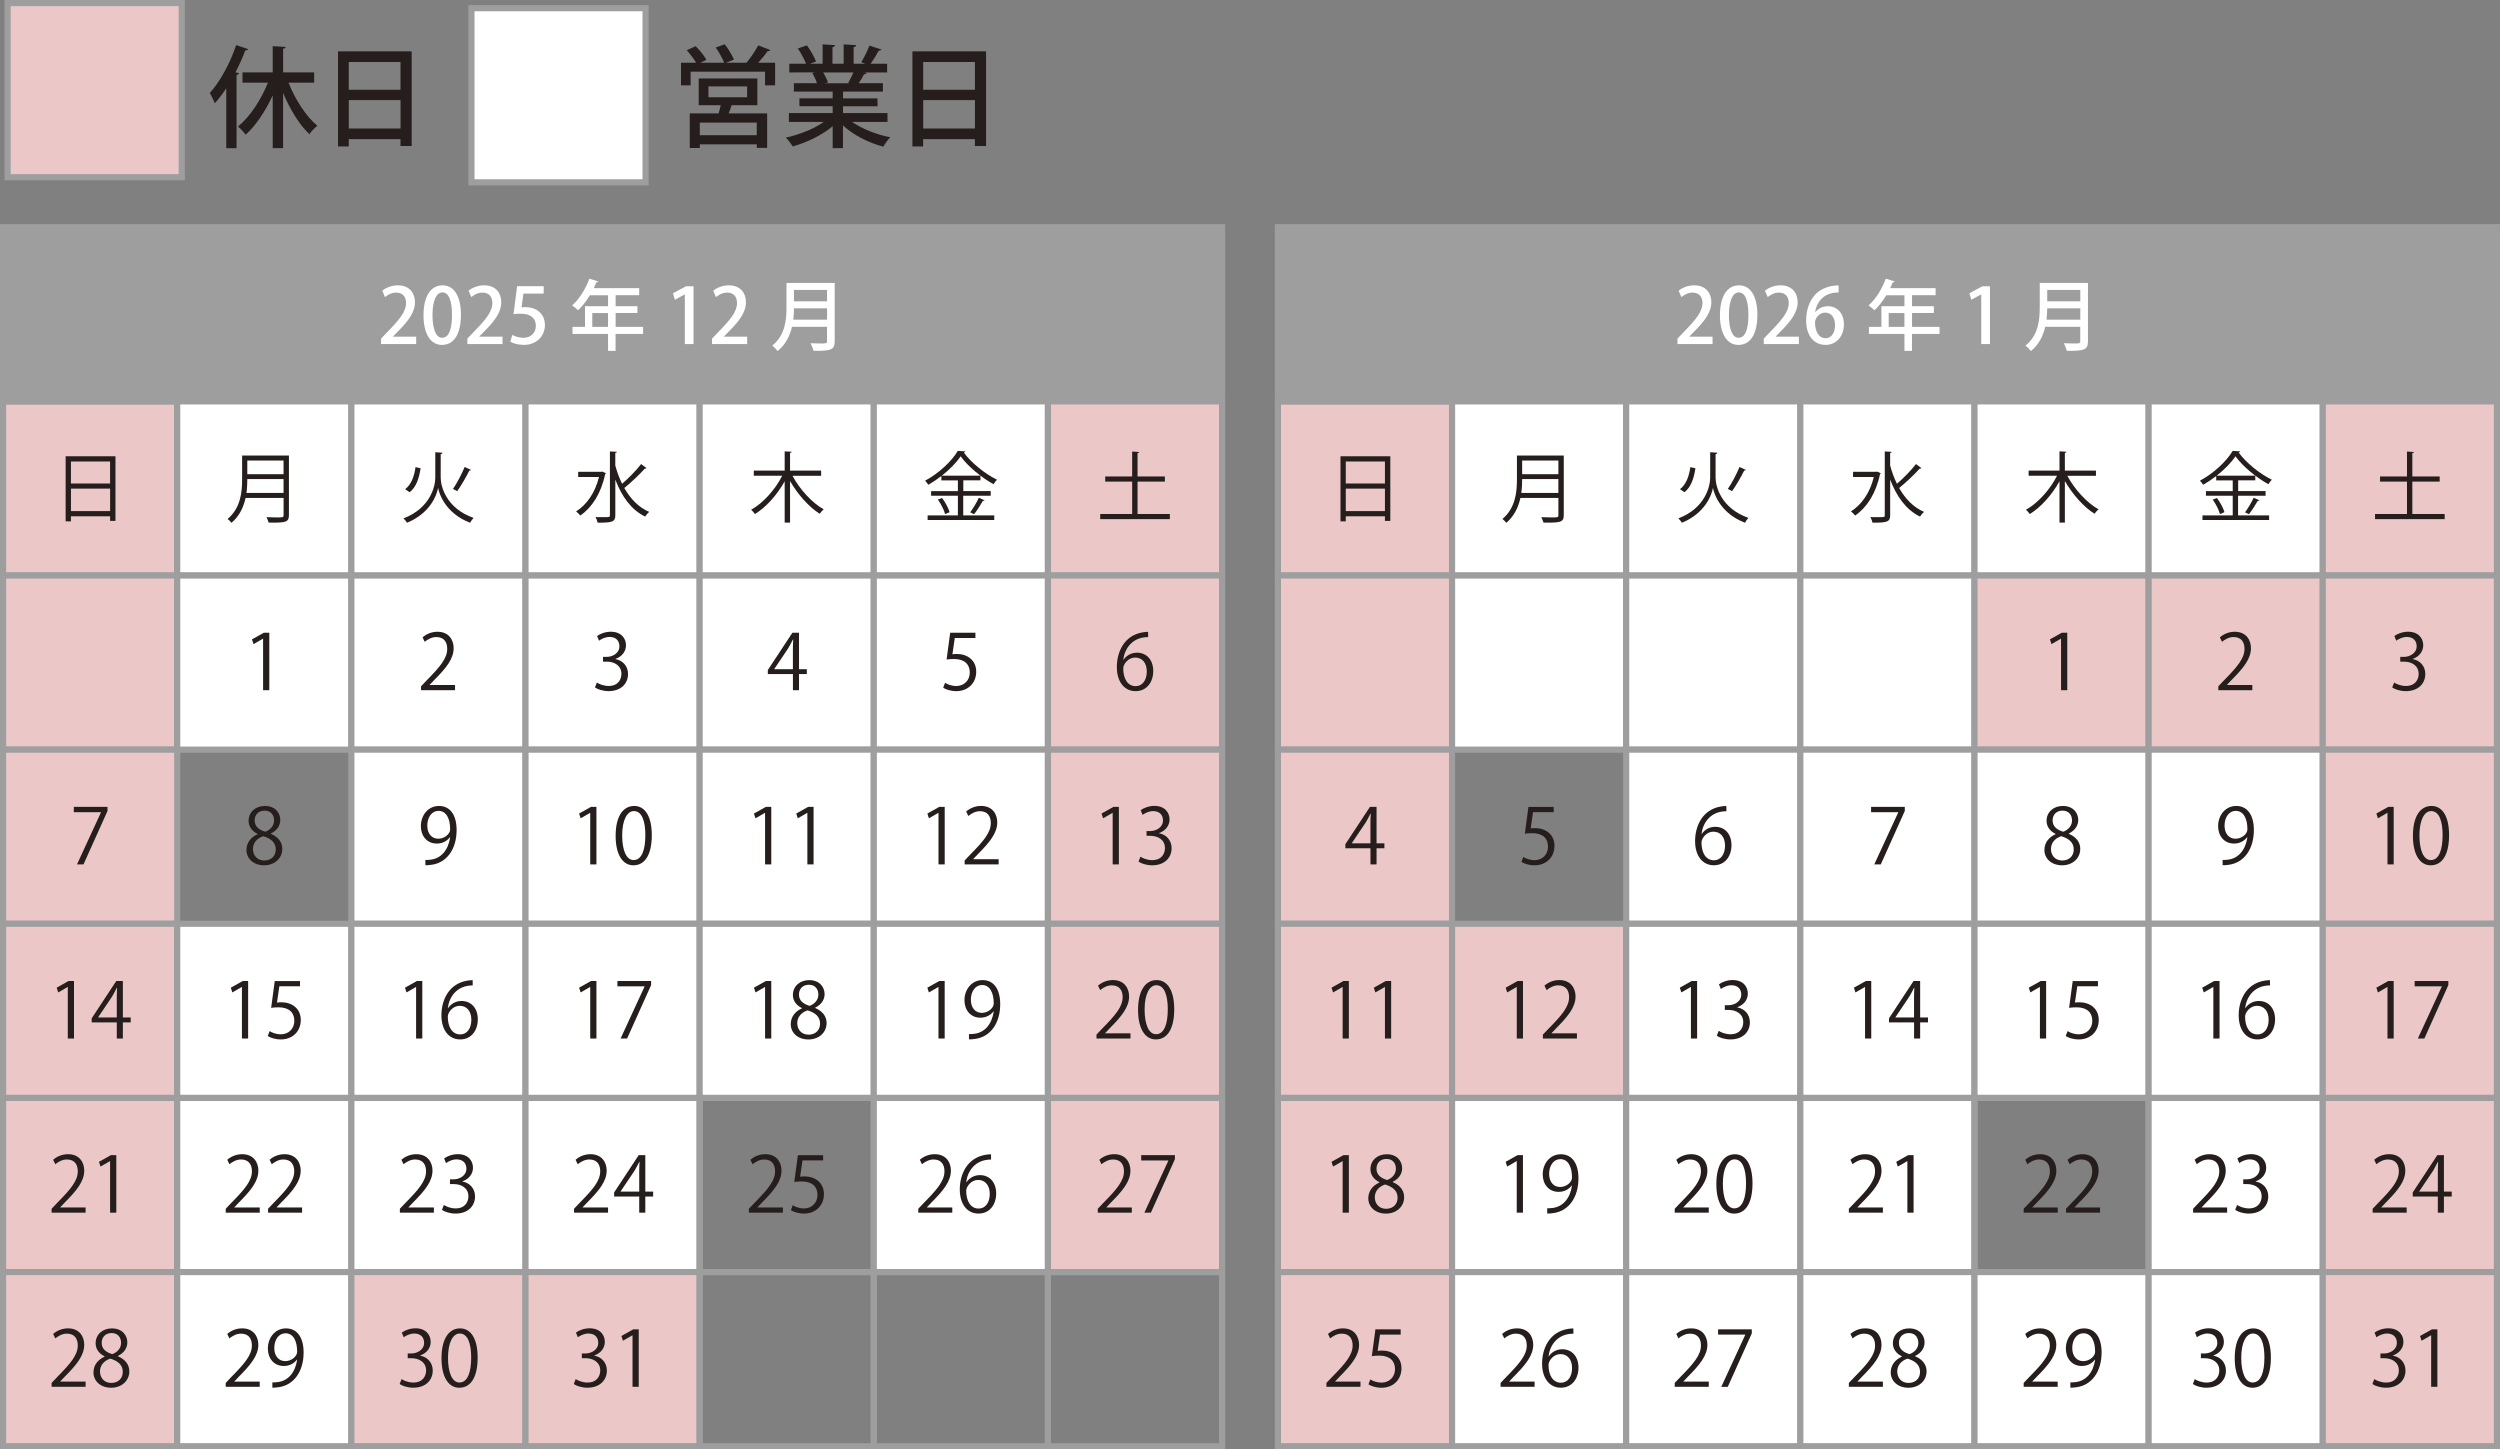 <?xml version="1.0" encoding="UTF-8"?><svg id="_レイヤー_2" xmlns="http://www.w3.org/2000/svg" viewBox="0 0 813.88 471.82"><rect x="0" y="0" width="813.88" height="471.82" fill="#808080" stroke="none"/><defs><style>.cls-1,.cls-2{fill:none;}.cls-3,.cls-4{fill:#fff;}.cls-3,.cls-5,.cls-6,.cls-2{stroke:#9e9e9f;stroke-miterlimit:10;stroke-width:2px;}.cls-7{fill:#251e1c;}.cls-5{fill:#ebc7c7;}.cls-6{fill:#9e9e9f;}</style></defs><g id="_レイヤー_1-2"><rect class="cls-5" x="2.48" y="1" width="56.69" height="56.69"/><path class="cls-7" d="M80.79,16c-.14.29-.43.4-.94.4-.9,2.41-1.98,4.82-3.17,7.13l1.12.32c-.04.29-.29.47-.79.54v23.86h-3.35v-19.51c-1.19,1.8-2.45,3.46-3.71,4.89-.32-.83-1.19-2.56-1.66-3.38,3.28-3.53,6.59-9.58,8.6-15.59l3.89,1.33ZM102.27,26.91h-8.35c2.2,5.51,5.72,11.01,9.4,14.04-.86.65-2.02,1.84-2.59,2.74-3.28-3.06-6.3-8.06-8.57-13.43v17.96h-3.38v-17.17c-2.38,5.15-5.47,9.79-8.78,12.78-.61-.79-1.73-2.02-2.52-2.63,3.78-3.06,7.49-8.64,9.75-14.29h-8.28v-3.35h9.83v-8.53l4.25.25c-.04.29-.29.5-.86.58v7.7h10.11v3.35Z"/><path class="cls-7" d="M110.05,16.72h23.97v30.81h-3.64v-2.23h-16.85v2.38h-3.49v-30.96ZM130.39,20.18h-16.85v9.04h16.85v-9.04ZM113.55,41.84h16.85v-9.25h-16.85v9.25Z"/><rect class="cls-3" x="153.48" y="2.67" width="56.69" height="56.69"/><path class="cls-7" d="M250.79,16.29c-.14.25-.43.36-.9.36-.76,1.12-1.94,2.56-3.06,3.78h5.51v7.34h-3.28v-4.43h-24.23v4.43h-3.13v-7.34h4.93c-.72-1.22-1.94-2.84-3.06-4.07l2.88-1.33c1.33,1.3,2.84,3.13,3.49,4.43l-1.94.97h7.74c-.5-1.37-1.66-3.46-2.74-4.97l2.95-1.04c1.15,1.51,2.45,3.63,2.99,5l-2.66,1.01h6.84l-.07-.04c1.3-1.51,2.88-3.92,3.78-5.62l3.96,1.51ZM246.54,34.25h-8.35c-.25.79-.58,1.76-.97,2.66h12.53v11.23h-3.38v-1.15h-18.54v1.19h-3.28v-11.27h9.4c.25-.83.5-1.8.68-2.66h-7.16v-8.71h19.08v8.71ZM246.36,44.01v-4.1h-18.54v4.1h18.54ZM230.63,28.13v3.53h12.6v-3.53h-12.6Z"/><path class="cls-7" d="M288.91,39.69h-11.52c3.28,2.27,7.96,4.14,12.45,5-.76.72-1.76,2.12-2.27,3.06-4.79-1.26-9.68-3.74-13.14-6.91v7.38h-3.35v-7.13c-3.49,2.92-8.46,5.33-13.03,6.59-.5-.86-1.48-2.16-2.23-2.88,4.39-.94,9.14-2.84,12.38-5.11h-11.37v-2.88h14.25v-2.23h-10.83v-2.56h10.83v-2.2h-12.63v-2.74h7.52c-.32-1.01-.94-2.34-1.55-3.35l.86-.14v-.04l-8.31.04v-2.84h5.44c-.54-1.44-1.66-3.46-2.66-4.97l2.95-1.01c1.15,1.58,2.45,3.82,2.95,5.26l-1.94.72h4.1v-6.3l4.07.25c-.04.32-.32.58-.86.65v5.4h3.64v-6.3l4.1.25c-.04.36-.32.58-.86.65v5.4h3.82l-1.33-.5c.9-1.48,2.05-3.78,2.66-5.4l3.89,1.26c-.11.25-.4.4-.86.36-.65,1.26-1.69,2.95-2.63,4.28h5.36v2.84h-7.34l.68.22c-.11.25-.4.36-.86.36-.43.86-1.08,1.98-1.73,2.92h7.88v2.74h-12.99v2.2h11.23v2.56h-11.23v2.23h14.47v2.88ZM276.14,26.98c.54-.94,1.19-2.23,1.69-3.38h-9.86c.68,1.08,1.33,2.38,1.58,3.28l-1.08.22h7.99l-.32-.11Z"/><path class="cls-7" d="M297.05,16.72h23.97v30.81h-3.64v-2.23h-16.85v2.38h-3.49v-30.96ZM317.39,20.18h-16.85v9.04h16.85v-9.04ZM300.55,41.84h16.85v-9.25h-16.85v9.25Z"/><rect class="cls-5" x="416.03" y="130.67" width="56.69" height="56.69"/><rect class="cls-6" x="416.03" y="73.97" width="396.85" height="56.69"/><rect class="cls-3" x="472.72" y="130.67" width="56.69" height="56.69"/><rect class="cls-3" x="529.41" y="130.67" width="56.69" height="56.69"/><rect class="cls-3" x="586.1" y="130.67" width="56.69" height="56.69"/><rect class="cls-3" x="642.8" y="130.67" width="56.69" height="56.69"/><rect class="cls-3" x="699.49" y="130.67" width="56.69" height="56.69"/><rect class="cls-5" x="756.18" y="130.67" width="56.69" height="56.69"/><path class="cls-7" d="M436.4,148.54h16.22v21.04h-1.75v-1.5h-12.75v1.65h-1.72v-21.2ZM450.87,150.24h-12.75v7.17h12.75v-7.17ZM438.12,166.39h12.75v-7.32h-12.75v7.32Z"/><path class="cls-7" d="M509.09,148.27v19.4c0,1.3-.35,1.87-1.28,2.17s-2.6.33-5.32.3c-.12-.47-.45-1.27-.72-1.77,1.2.05,2.35.08,3.25.08,2.17,0,2.32,0,2.32-.77v-5.57h-12.37c-.65,2.92-1.95,5.87-4.6,8.1-.25-.38-.88-1-1.25-1.25,4.3-3.65,4.72-8.82,4.72-12.97v-7.7h15.25ZM495.54,155.97c0,1.27-.05,2.85-.28,4.5h12.07v-4.5h-11.8ZM507.34,149.92h-11.8v4.45h11.8v-4.45Z"/><path class="cls-7" d="M556.73,147.22l2.38.17c-.03.23-.25.4-.6.47v7.67c0,2.72,1.72,9.92,10.7,13.07-.38.38-.88,1.1-1.12,1.58-7.6-2.88-9.95-8.85-10.42-11.3h-.02c-.45,2.47-2.67,8.25-10.1,11.3-.23-.38-.78-1.05-1.15-1.42,8.72-3.3,10.35-10.45,10.35-13.22v-8.32ZM546.93,159.24c2.07-1.55,2.97-4.35,3.37-7.17l1.65.38c-.45,2.97-1.33,6.07-3.57,7.8l-1.45-1ZM568.38,152.97c-.08.15-.3.22-.55.22-1,2-2.65,4.9-3.95,6.7,0-.03-1.38-.72-1.38-.72,1.28-1.85,2.9-4.92,3.8-7.15l2.07.95Z"/><path class="cls-7" d="M611.1,153.52l1.2.55c-.05.1-.15.22-.27.3-1.3,6.3-4.37,10.95-8.1,13.47-.3-.42-.95-1.08-1.35-1.35,3.37-2.1,6.17-5.97,7.45-11.2h-6.77v-1.7h7.55l.3-.07ZM615.35,151.57c.55,2.08,1.3,4.07,2.2,5.92,2.1-1.77,4.65-4.4,6.2-6.42l1.77,1.33c-.12.15-.35.17-.55.15-1.72,1.9-4.52,4.57-6.7,6.32,2,3.5,4.67,6.32,8.1,7.77-.42.35-1,1.03-1.3,1.53-4.55-2.17-7.67-6.62-9.72-12.05v11.57c0,2.27-1.05,2.47-5.75,2.47-.1-.5-.42-1.35-.7-1.82.95.02,1.83.02,2.52.02,2.1,0,2.17,0,2.17-.67v-20.72l2.25.12c-.02.2-.15.33-.5.35v4.12Z"/><path class="cls-4" d="M557.55,112.01h-11.45v-1.77l1.97-2.07c3.97-4.07,6.17-6.67,6.17-9.5,0-1.82-.88-3.42-3.25-3.42-1.45,0-2.75.77-3.62,1.47l-.88-2.08c1.15-.95,2.97-1.75,5.07-1.75,3.87,0,5.57,2.62,5.57,5.47,0,3.45-2.35,6.32-5.62,9.62l-1.55,1.58v.05h7.57v2.4Z"/><path class="cls-4" d="M559.93,102.64c0-6.15,2.32-9.75,6.22-9.75s5.97,3.85,5.97,9.55c0,6.37-2.3,9.85-6.17,9.85s-6.02-3.88-6.02-9.65ZM569.2,102.54c0-4.47-.95-7.35-3.15-7.35-1.9,0-3.2,2.65-3.2,7.35s1.15,7.42,3.15,7.42c2.45,0,3.2-3.52,3.2-7.42Z"/><path class="cls-4" d="M585.65,112.01h-11.45v-1.77l1.97-2.07c3.97-4.07,6.17-6.67,6.17-9.5,0-1.82-.88-3.42-3.25-3.42-1.45,0-2.75.77-3.62,1.47l-.88-2.08c1.15-.95,2.97-1.75,5.07-1.75,3.87,0,5.57,2.62,5.57,5.47,0,3.45-2.35,6.32-5.62,9.62l-1.55,1.58v.05h7.57v2.4Z"/><path class="cls-4" d="M590.97,101.64c.88-1.1,2.27-1.95,4.1-1.95,3.02,0,5.22,2.27,5.22,5.97,0,3.5-2.22,6.62-5.95,6.62-4,0-6.35-3.27-6.35-7.95,0-3.67,1.22-6.6,3.02-8.5,1.95-2.05,4.9-2.92,7.55-2.92l.02,2.3c-5.35,0-7.27,3.65-7.67,6.42h.05ZM597.4,105.84c0-2.45-1.25-4.07-3.22-4.07-1.67,0-3.3,1.57-3.3,3.27.05,2.95,1.27,5.07,3.47,5.07,1.9,0,3.05-1.8,3.05-4.27Z"/><path class="cls-4" d="M631.42,106.41v2.3h-8.97v5.52h-2.45v-5.52h-11.57v-2.3h4.07v-6.72h7.5v-3.57h-5.92c-1.15,1.9-2.47,3.62-3.85,4.9-.45-.45-1.32-1.2-1.92-1.6,2.27-1.95,4.4-5.32,5.6-8.7l2.9.9c-.07.2-.3.32-.62.27-.25.65-.55,1.3-.85,1.92h14.8v2.3h-7.67v3.57h7.1v2.22h-7.1v4.5h8.97ZM614.87,106.41h5.12v-4.5h-5.12v4.5Z"/><path class="cls-4" d="M645,112.01v-16.17h-.05l-3.17,1.75-.65-2.12,4.25-2.27h2.45v18.82h-2.82Z"/><path class="cls-4" d="M679.74,92.09v18.97c0,2.85-1.22,3.2-6.9,3.15-.15-.67-.6-1.82-1-2.47,1.1.05,2.2.08,3.07.08,2.17,0,2.32,0,2.32-.77v-4.67h-11.4c-.67,2.9-2.05,5.8-4.67,7.9-.35-.47-1.25-1.4-1.77-1.75,4.25-3.4,4.65-8.42,4.65-12.42v-8h15.7ZM666.47,100.37c0,1.15-.08,2.4-.22,3.7h11v-3.7h-10.77ZM677.25,94.39h-10.77v3.7h10.77v-3.7Z"/><path class="cls-7" d="M682.34,154.89h-9.32c2.32,4.37,6.35,8.8,10.15,10.92-.42.35-1,1-1.3,1.45-3.52-2.22-7.15-6.32-9.65-10.65v13.52h-1.75v-13.45c-2.45,4.42-6.05,8.45-9.67,10.67-.3-.43-.85-1.08-1.25-1.4,3.9-2.15,7.85-6.57,10.12-11.07h-9.25v-1.67h10.05v-6.27l2.27.12c-.02.2-.17.33-.52.35v5.8h10.12v1.67Z"/><path class="cls-7" d="M728.61,161.39v6.4h10.1v1.5h-21.69v-1.5h9.85v-6.4h-8.72v-1.5h8.72v-3.5h-5.37v-1.42c-1.35,1.05-2.8,2.02-4.25,2.85-.25-.38-.7-.97-1.05-1.33,4.37-2.32,8.67-6.32,10.65-9.7l2.45.15c-.05.2-.25.33-.5.38,2.42,3.35,6.92,6.97,10.8,8.85-.4.42-.82.97-1.12,1.47-3.9-2.15-8.37-5.8-10.72-9.1-1.33,2.03-3.55,4.3-6.12,6.32h12.57v1.52h-5.57v3.5h8.92v1.5h-8.92ZM722.71,167.36c-.32-1.28-1.32-3.25-2.35-4.72l1.37-.52c1.05,1.4,2.1,3.35,2.45,4.62l-1.47.62ZM735.56,162.86c-.08.15-.28.22-.55.2-.73,1.3-1.92,3.15-2.88,4.35l-1.25-.62c.92-1.25,2.15-3.3,2.8-4.75l1.88.83Z"/><path class="cls-7" d="M785.35,167.34h10.52v1.67h-22.67v-1.67h10.4v-10.55h-8.77v-1.67h8.77v-8.12l2.27.15c-.03.17-.17.3-.53.35v7.62h8.9v1.67h-8.9v10.55Z"/><rect class="cls-5" x="416.03" y="187.36" width="56.69" height="56.69"/><rect class="cls-3" x="472.72" y="187.36" width="56.69" height="56.69"/><rect class="cls-3" x="529.41" y="187.36" width="56.69" height="56.69"/><rect class="cls-3" x="586.1" y="187.36" width="56.69" height="56.69"/><rect class="cls-5" x="642.8" y="187.36" width="56.69" height="56.69"/><rect class="cls-5" x="699.49" y="187.36" width="56.69" height="56.69"/><rect class="cls-5" x="756.18" y="187.36" width="56.69" height="56.69"/><path class="cls-1" d="M437.84,215.41c0-6.55,2.55-9.72,6.05-9.72s5.72,3.35,5.72,9.47c0,6.5-2.27,9.85-6,9.85-3.4,0-5.77-3.35-5.77-9.6ZM447.51,215.26c0-4.67-1.12-7.9-3.75-7.9-2.22,0-3.8,2.97-3.8,7.9s1.38,8.05,3.72,8.05c2.77,0,3.82-3.6,3.82-8.05Z"/><path class="cls-1" d="M495.18,215.41c0-6.55,2.55-9.72,6.05-9.72s5.72,3.35,5.72,9.47c0,6.5-2.27,9.85-6,9.85-3.4,0-5.77-3.35-5.77-9.6ZM504.85,215.26c0-4.67-1.12-7.9-3.75-7.9-2.22,0-3.8,2.97-3.8,7.9s1.38,8.05,3.72,8.05c2.77,0,3.82-3.6,3.82-8.05Z"/><path class="cls-1" d="M551.87,215.41c0-6.55,2.55-9.72,6.05-9.72s5.72,3.35,5.72,9.47c0,6.5-2.27,9.85-6,9.85-3.4,0-5.77-3.35-5.77-9.6ZM561.54,215.26c0-4.67-1.12-7.9-3.75-7.9-2.22,0-3.8,2.97-3.8,7.9s1.38,8.05,3.72,8.05c2.77,0,3.82-3.6,3.82-8.05Z"/><path class="cls-1" d="M608.56,215.41c0-6.55,2.55-9.72,6.05-9.72s5.72,3.35,5.72,9.47c0,6.5-2.27,9.85-6,9.85-3.4,0-5.77-3.35-5.77-9.6ZM618.24,215.26c0-4.67-1.12-7.9-3.75-7.9-2.22,0-3.8,2.97-3.8,7.9s1.38,8.05,3.72,8.05c2.77,0,3.82-3.6,3.82-8.05Z"/><path class="cls-7" d="M670.98,224.7v-16.77h-.05l-3.07,1.77-.5-1.55,3.87-2.17h1.77v18.72h-2.02Z"/><path class="cls-7" d="M733.25,224.7h-11.07v-1.27l1.82-1.92c4.45-4.5,6.7-7.22,6.7-10.27,0-2-.87-3.85-3.57-3.85-1.5,0-2.85.82-3.75,1.55l-.7-1.45c1.15-1.02,2.85-1.82,4.85-1.82,3.77,0,5.27,2.75,5.27,5.32,0,3.52-2.47,6.52-6.35,10.42l-1.47,1.55v.05h8.27v1.7Z"/><path class="cls-7" d="M785.49,214.58c2.2.37,4.07,2.15,4.07,4.85,0,2.97-2.15,5.57-6.35,5.57-1.88,0-3.57-.6-4.42-1.2l.62-1.6c.67.45,2.17,1.12,3.82,1.12,3.15,0,4.17-2.2,4.17-3.92,0-2.75-2.32-4-4.77-4h-1.22v-1.55h1.22c1.8,0,4.12-1.12,4.12-3.47,0-1.62-.97-3.02-3.22-3.02-1.37,0-2.67.67-3.42,1.22l-.62-1.52c.9-.7,2.65-1.4,4.45-1.4,3.42,0,4.95,2.17,4.95,4.42,0,1.92-1.22,3.65-3.4,4.42v.08Z"/><rect class="cls-5" x="416.03" y="244.05" width="56.69" height="56.69"/><rect class="cls-1" x="472.72" y="244.05" width="56.69" height="56.69"/><rect class="cls-3" x="529.41" y="244.05" width="56.69" height="56.69"/><rect class="cls-3" x="586.1" y="244.05" width="56.69" height="56.69"/><rect class="cls-3" x="642.8" y="244.05" width="56.69" height="56.69"/><rect class="cls-3" x="699.49" y="244.05" width="56.69" height="56.69"/><rect class="cls-5" x="756.18" y="244.05" width="56.69" height="56.69"/><path class="cls-7" d="M448.13,281.4h-1.97v-5.25h-8.17v-1.32l8-12.15h2.15v11.87h2.55v1.6h-2.55v5.25ZM440.08,274.55h6.07v-6.65c0-1.02.05-2.02.1-3h-.1c-.57,1.15-1.02,1.95-1.5,2.8l-4.57,6.8v.05Z"/><path class="cls-7" d="M505.8,262.68v1.72h-6.72l-.77,5.3c.4-.05.8-.1,1.45-.1,3.32,0,6.3,1.97,6.3,5.75s-2.75,6.35-6.45,6.35c-1.88,0-3.45-.55-4.3-1.1l.6-1.62c.7.48,2.07,1.05,3.7,1.05,2.35,0,4.37-1.72,4.35-4.42,0-2.57-1.65-4.37-5.15-4.37-1,0-1.78.08-2.4.17l1.17-8.72h8.22Z"/><path class="cls-7" d="M554.02,271.47c.85-1.25,2.37-2.3,4.37-2.3,3.17,0,5.3,2.37,5.3,5.97s-2.1,6.55-5.75,6.55-6.1-3.02-6.1-7.87,2.35-10.27,8.42-11.27c.7-.1,1.32-.17,1.75-.17l.03,1.72c-5.2,0-7.67,3.77-8.1,7.37h.08ZM561.59,275.3c0-2.87-1.55-4.55-3.8-4.55s-3.87,2.15-3.87,3.55c.02,3.42,1.47,5.77,4.07,5.77,2.17,0,3.6-1.95,3.6-4.77Z"/><path class="cls-7" d="M609.14,262.68h10.97v1.33l-7.82,17.4h-2.12l7.82-16.95v-.05h-8.85v-1.72Z"/><path class="cls-7" d="M669.18,271.47c-2.02-.97-2.92-2.62-2.92-4.22,0-2.9,2.27-4.87,5.3-4.87,3.4,0,5.02,2.3,5.02,4.55,0,1.6-.85,3.35-3.07,4.42v.1c2.3.97,3.72,2.65,3.72,4.9,0,3.17-2.6,5.35-5.9,5.35-3.57,0-5.77-2.27-5.77-4.97,0-2.42,1.45-4.17,3.62-5.15v-.1ZM675.11,276.57c0-2.35-1.58-3.55-4.05-4.35-2.2.72-3.37,2.32-3.37,4.17,0,2.12,1.42,3.75,3.67,3.75,2.4,0,3.75-1.62,3.75-3.57ZM668.23,267.05c-.02,2,1.4,3.1,3.47,3.72,1.62-.62,2.85-1.9,2.85-3.67,0-1.57-.88-3.2-3.07-3.2s-3.25,1.53-3.25,3.15Z"/><path class="cls-7" d="M731.58,272.55c-1.03,1.3-2.47,2.07-4.3,2.07-3.2,0-5.17-2.5-5.17-5.67,0-3.42,2.25-6.57,5.92-6.57s5.72,3.05,5.72,7.82c0,6.22-3.15,10.55-7.95,11.3-.88.15-1.67.2-2.22.18v-1.72c.52.05,1.12-.03,1.92-.12,3.15-.45,5.52-3,6.15-7.27h-.07ZM724.21,268.83c0,2.52,1.42,4.22,3.57,4.22,2.03,0,3.87-1.55,3.87-3.05,0-3.6-1.32-6.02-3.8-6.02-2.17,0-3.65,2.05-3.65,4.85Z"/><path class="cls-7" d="M777.25,281.4v-16.77h-.05l-3.07,1.77-.5-1.55,3.87-2.17h1.77v18.72h-2.02Z"/><path class="cls-7" d="M785.53,272.1c0-6.55,2.55-9.72,6.05-9.72s5.72,3.35,5.72,9.47c0,6.5-2.27,9.85-6,9.85-3.4,0-5.77-3.35-5.77-9.6ZM795.2,271.95c0-4.67-1.12-7.9-3.75-7.9-2.22,0-3.8,2.97-3.8,7.9s1.38,8.05,3.72,8.05c2.77,0,3.82-3.6,3.82-8.05Z"/><rect class="cls-5" x="416.03" y="300.74" width="56.69" height="56.69"/><rect class="cls-5" x="472.72" y="300.74" width="56.69" height="56.69"/><rect class="cls-3" x="529.41" y="300.74" width="56.69" height="56.69"/><rect class="cls-3" x="586.1" y="300.74" width="56.69" height="56.69"/><rect class="cls-3" x="642.8" y="300.74" width="56.69" height="56.69"/><rect class="cls-3" x="699.49" y="300.74" width="56.69" height="56.69"/><rect class="cls-5" x="756.18" y="300.74" width="56.69" height="56.69"/><path class="cls-7" d="M437.1,338.09v-16.77h-.05l-3.07,1.77-.5-1.55,3.87-2.17h1.77v18.72h-2.02Z"/><path class="cls-7" d="M450.87,338.09v-16.77h-.05l-3.07,1.77-.5-1.55,3.87-2.17h1.77v18.72h-2.02Z"/><path class="cls-7" d="M493.79,338.09v-16.77h-.05l-3.07,1.77-.5-1.55,3.87-2.17h1.77v18.72h-2.02Z"/><path class="cls-7" d="M513.36,338.09h-11.07v-1.27l1.83-1.92c4.45-4.5,6.7-7.22,6.7-10.27,0-2-.88-3.85-3.57-3.85-1.5,0-2.85.82-3.75,1.55l-.7-1.45c1.15-1.02,2.85-1.82,4.85-1.82,3.77,0,5.27,2.75,5.27,5.32,0,3.52-2.47,6.52-6.35,10.42l-1.47,1.55v.05h8.27v1.7Z"/><path class="cls-7" d="M550.48,338.09v-16.77h-.05l-3.07,1.77-.5-1.55,3.87-2.17h1.77v18.72h-2.02Z"/><path class="cls-7" d="M565.61,327.97c2.2.37,4.07,2.15,4.07,4.85,0,2.97-2.15,5.57-6.35,5.57-1.87,0-3.57-.6-4.42-1.2l.62-1.6c.67.45,2.17,1.12,3.82,1.12,3.15,0,4.17-2.2,4.17-3.92,0-2.75-2.32-4-4.77-4h-1.23v-1.55h1.23c1.8,0,4.12-1.12,4.12-3.47,0-1.62-.97-3.02-3.22-3.02-1.38,0-2.67.67-3.42,1.22l-.62-1.52c.9-.7,2.65-1.4,4.45-1.4,3.42,0,4.95,2.17,4.95,4.42,0,1.92-1.22,3.65-3.4,4.42v.08Z"/><path class="cls-7" d="M607.17,338.09v-16.77h-.05l-3.07,1.77-.5-1.55,3.87-2.17h1.77v18.72h-2.02Z"/><path class="cls-7" d="M625.1,338.09h-1.97v-5.25h-8.17v-1.32l8-12.15h2.15v11.87h2.55v1.6h-2.55v5.25ZM617.05,331.24h6.07v-6.65c0-1.02.05-2.02.1-3h-.1c-.57,1.15-1.02,1.95-1.5,2.8l-4.57,6.8v.05Z"/><path class="cls-7" d="M664.1,338.09v-16.77h-.05l-3.07,1.77-.5-1.55,3.87-2.17h1.77v18.72h-2.02Z"/><path class="cls-7" d="M682.99,319.37v1.72h-6.72l-.77,5.3c.4-.05.8-.1,1.45-.1,3.32,0,6.3,1.97,6.3,5.75s-2.75,6.35-6.45,6.35c-1.88,0-3.45-.55-4.3-1.1l.6-1.62c.7.48,2.07,1.05,3.7,1.05,2.35,0,4.37-1.72,4.35-4.42,0-2.57-1.65-4.37-5.15-4.37-1,0-1.78.08-2.4.17l1.17-8.72h8.22Z"/><path class="cls-7" d="M720.56,338.09v-16.77h-.05l-3.07,1.77-.5-1.55,3.87-2.17h1.77v18.72h-2.02Z"/><path class="cls-7" d="M730.99,328.17c.85-1.25,2.37-2.3,4.37-2.3,3.17,0,5.3,2.37,5.3,5.97s-2.1,6.55-5.75,6.55-6.1-3.02-6.1-7.87,2.35-10.27,8.42-11.27c.7-.1,1.33-.17,1.75-.17l.03,1.72c-5.2,0-7.67,3.77-8.1,7.37h.08ZM738.56,331.99c0-2.87-1.55-4.55-3.8-4.55s-3.87,2.15-3.87,3.55c.02,3.42,1.47,5.77,4.07,5.77,2.17,0,3.6-1.95,3.6-4.77Z"/><path class="cls-7" d="M777.25,338.09v-16.77h-.05l-3.07,1.77-.5-1.55,3.87-2.17h1.77v18.72h-2.02Z"/><path class="cls-7" d="M786.1,319.37h10.97v1.33l-7.82,17.4h-2.12l7.82-16.95v-.05h-8.85v-1.72Z"/><rect class="cls-5" x="416.03" y="357.44" width="56.69" height="56.69"/><rect class="cls-3" x="472.72" y="357.44" width="56.69" height="56.69"/><rect class="cls-3" x="529.41" y="357.44" width="56.69" height="56.69"/><rect class="cls-3" x="586.1" y="357.44" width="56.69" height="56.69"/><rect class="cls-2" x="642.8" y="357.44" width="56.69" height="56.69"/><rect class="cls-3" x="699.49" y="357.44" width="56.69" height="56.69"/><rect class="cls-5" x="756.18" y="357.44" width="56.69" height="56.69"/><path class="cls-7" d="M437.1,394.78v-16.77h-.05l-3.07,1.77-.5-1.55,3.87-2.17h1.77v18.72h-2.02Z"/><path class="cls-7" d="M449.07,384.86c-2.02-.97-2.92-2.62-2.92-4.22,0-2.9,2.27-4.87,5.3-4.87,3.4,0,5.02,2.3,5.02,4.55,0,1.6-.85,3.35-3.07,4.42v.1c2.3.97,3.72,2.65,3.72,4.9,0,3.17-2.6,5.35-5.9,5.35-3.57,0-5.77-2.27-5.77-4.97,0-2.42,1.45-4.17,3.62-5.15v-.1ZM454.99,389.96c0-2.35-1.57-3.55-4.05-4.35-2.2.72-3.37,2.32-3.37,4.17,0,2.12,1.42,3.75,3.67,3.75,2.4,0,3.75-1.62,3.75-3.57ZM448.12,380.44c-.03,2,1.4,3.1,3.47,3.72,1.62-.62,2.85-1.9,2.85-3.67,0-1.57-.88-3.2-3.07-3.2s-3.25,1.53-3.25,3.15Z"/><path class="cls-7" d="M493.78,394.78v-16.77h-.05l-3.07,1.77-.5-1.55,3.87-2.17h1.77v18.72h-2.02Z"/><path class="cls-7" d="M511.7,385.94c-1.03,1.3-2.47,2.07-4.3,2.07-3.2,0-5.17-2.5-5.17-5.67,0-3.42,2.25-6.57,5.92-6.57s5.72,3.05,5.72,7.82c0,6.22-3.15,10.55-7.95,11.3-.88.15-1.67.2-2.22.18v-1.72c.52.05,1.12-.03,1.92-.12,3.15-.45,5.52-3,6.15-7.27h-.07ZM504.33,382.21c0,2.52,1.42,4.22,3.57,4.22,2.03,0,3.87-1.55,3.87-3.05,0-3.6-1.32-6.02-3.8-6.02-2.17,0-3.65,2.05-3.65,4.85Z"/><path class="cls-7" d="M556.28,394.78h-11.07v-1.27l1.83-1.92c4.45-4.5,6.7-7.22,6.7-10.27,0-2-.88-3.85-3.57-3.85-1.5,0-2.85.82-3.75,1.55l-.7-1.45c1.15-1.02,2.85-1.82,4.85-1.82,3.77,0,5.27,2.75,5.27,5.32,0,3.52-2.47,6.52-6.35,10.42l-1.47,1.55v.05h8.27v1.7Z"/><path class="cls-7" d="M558.76,385.49c0-6.55,2.55-9.72,6.05-9.72s5.72,3.35,5.72,9.47c0,6.5-2.27,9.85-6,9.85-3.4,0-5.77-3.35-5.77-9.6ZM568.43,385.34c0-4.67-1.12-7.9-3.75-7.9-2.22,0-3.8,2.97-3.8,7.9s1.38,8.05,3.72,8.05c2.77,0,3.82-3.6,3.82-8.05Z"/><path class="cls-7" d="M669.89,394.78h-11.07v-1.27l1.83-1.92c4.45-4.5,6.7-7.22,6.7-10.27,0-2-.88-3.85-3.57-3.85-1.5,0-2.85.82-3.75,1.55l-.7-1.45c1.15-1.02,2.85-1.82,4.85-1.82,3.77,0,5.27,2.75,5.27,5.32,0,3.52-2.47,6.52-6.35,10.42l-1.47,1.55v.05h8.27v1.7Z"/><path class="cls-7" d="M683.67,394.78h-11.07v-1.27l1.82-1.92c4.45-4.5,6.7-7.22,6.7-10.27,0-2-.87-3.85-3.57-3.85-1.5,0-2.85.82-3.75,1.55l-.7-1.45c1.15-1.02,2.85-1.82,4.85-1.82,3.77,0,5.27,2.75,5.27,5.32,0,3.52-2.47,6.52-6.35,10.42l-1.47,1.55v.05h8.27v1.7Z"/><path class="cls-7" d="M725.04,394.78h-11.07v-1.27l1.82-1.92c4.45-4.5,6.7-7.22,6.7-10.27,0-2-.87-3.85-3.57-3.85-1.5,0-2.85.82-3.75,1.55l-.7-1.45c1.15-1.02,2.85-1.82,4.85-1.82,3.77,0,5.27,2.75,5.27,5.32,0,3.52-2.47,6.52-6.35,10.42l-1.47,1.55v.05h8.27v1.7Z"/><path class="cls-7" d="M734.37,384.66c2.2.37,4.07,2.15,4.07,4.85,0,2.97-2.15,5.57-6.35,5.57-1.88,0-3.57-.6-4.42-1.2l.62-1.6c.67.45,2.17,1.12,3.82,1.12,3.15,0,4.17-2.2,4.17-3.92,0-2.75-2.32-4-4.77-4h-1.22v-1.55h1.22c1.8,0,4.12-1.12,4.12-3.47,0-1.62-.97-3.02-3.22-3.02-1.37,0-2.67.67-3.42,1.22l-.62-1.52c.9-.7,2.65-1.4,4.45-1.4,3.42,0,4.95,2.17,4.95,4.42,0,1.92-1.22,3.65-3.4,4.42v.08Z"/><path class="cls-7" d="M783.49,394.78h-11.07v-1.27l1.83-1.92c4.45-4.5,6.7-7.22,6.7-10.27,0-2-.88-3.85-3.57-3.85-1.5,0-2.85.82-3.75,1.55l-.7-1.45c1.15-1.02,2.85-1.82,4.85-1.82,3.77,0,5.27,2.75,5.27,5.32,0,3.52-2.47,6.52-6.35,10.42l-1.47,1.55v.05h8.27v1.7Z"/><path class="cls-7" d="M795.61,394.78h-1.97v-5.25h-8.17v-1.32l8-12.15h2.15v11.87h2.55v1.6h-2.55v5.25ZM787.57,387.93h6.07v-6.65c0-1.02.05-2.02.1-3h-.1c-.58,1.15-1.03,1.95-1.5,2.8l-4.57,6.8v.05Z"/><path class="cls-7" d="M612.97,394.78h-11.07v-1.27l1.83-1.92c4.45-4.5,6.7-7.22,6.7-10.27,0-2-.88-3.85-3.57-3.85-1.5,0-2.85.82-3.75,1.55l-.7-1.45c1.15-1.02,2.85-1.82,4.85-1.82,3.77,0,5.27,2.75,5.27,5.32,0,3.52-2.47,6.52-6.35,10.42l-1.47,1.55v.05h8.27v1.7Z"/><path class="cls-7" d="M620.95,394.78v-16.77h-.05l-3.07,1.77-.5-1.55,3.87-2.17h1.77v18.72h-2.02Z"/><rect class="cls-5" x="416.03" y="414.13" width="56.69" height="56.69"/><rect class="cls-3" x="472.72" y="414.13" width="56.69" height="56.69"/><rect class="cls-3" x="529.41" y="414.13" width="56.69" height="56.69"/><rect class="cls-3" x="586.1" y="414.13" width="56.69" height="56.69"/><rect class="cls-3" x="642.8" y="414.13" width="56.69" height="56.69"/><rect class="cls-3" x="699.49" y="414.13" width="56.69" height="56.69"/><rect class="cls-5" x="756.18" y="414.13" width="56.69" height="56.69"/><path class="cls-7" d="M442.89,451.48h-11.07v-1.27l1.83-1.92c4.45-4.5,6.7-7.22,6.7-10.27,0-2-.88-3.85-3.57-3.85-1.5,0-2.85.82-3.75,1.55l-.7-1.45c1.15-1.02,2.85-1.82,4.85-1.82,3.77,0,5.27,2.75,5.27,5.32,0,3.52-2.47,6.52-6.35,10.42l-1.47,1.55v.05h8.27v1.7Z"/><path class="cls-7" d="M455.99,432.76v1.72h-6.72l-.77,5.3c.4-.05.8-.1,1.45-.1,3.32,0,6.3,1.97,6.3,5.75s-2.75,6.35-6.45,6.35c-1.88,0-3.45-.55-4.3-1.1l.6-1.62c.7.48,2.07,1.05,3.7,1.05,2.35,0,4.37-1.72,4.35-4.42,0-2.57-1.65-4.37-5.15-4.37-1,0-1.78.08-2.4.17l1.17-8.72h8.22Z"/><path class="cls-7" d="M499.59,451.48h-11.07v-1.27l1.82-1.92c4.45-4.5,6.7-7.22,6.7-10.27,0-2-.87-3.85-3.57-3.85-1.5,0-2.85.82-3.75,1.55l-.7-1.45c1.15-1.02,2.85-1.82,4.85-1.82,3.77,0,5.27,2.75,5.27,5.32,0,3.52-2.47,6.52-6.35,10.42l-1.47,1.55v.05h8.27v1.7Z"/><path class="cls-7" d="M504.21,441.55c.85-1.25,2.37-2.3,4.37-2.3,3.17,0,5.3,2.37,5.3,5.97s-2.1,6.55-5.75,6.55-6.1-3.02-6.1-7.87,2.35-10.27,8.42-11.27c.7-.1,1.33-.17,1.75-.17l.03,1.72c-5.2,0-7.67,3.77-8.1,7.37h.08ZM511.79,445.38c0-2.87-1.55-4.55-3.8-4.55s-3.87,2.15-3.87,3.55c.02,3.42,1.47,5.77,4.07,5.77,2.17,0,3.6-1.95,3.6-4.77Z"/><path class="cls-7" d="M556.28,451.48h-11.07v-1.27l1.83-1.92c4.45-4.5,6.7-7.22,6.7-10.27,0-2-.88-3.85-3.57-3.85-1.5,0-2.85.82-3.75,1.55l-.7-1.45c1.15-1.02,2.85-1.82,4.85-1.82,3.77,0,5.27,2.75,5.27,5.32,0,3.52-2.47,6.52-6.35,10.42l-1.47,1.55v.05h8.27v1.7Z"/><path class="cls-7" d="M559.33,432.76h10.97v1.33l-7.82,17.4h-2.12l7.82-16.95v-.05h-8.85v-1.72Z"/><path class="cls-7" d="M669.88,451.48h-11.07v-1.27l1.82-1.92c4.45-4.5,6.7-7.22,6.7-10.27,0-2-.87-3.85-3.57-3.85-1.5,0-2.85.82-3.75,1.55l-.7-1.45c1.15-1.02,2.85-1.82,4.85-1.82,3.77,0,5.27,2.75,5.27,5.32,0,3.52-2.47,6.52-6.35,10.42l-1.47,1.55v.05h8.27v1.7Z"/><path class="cls-7" d="M682.01,442.63c-1.02,1.3-2.47,2.07-4.3,2.07-3.2,0-5.17-2.5-5.17-5.67,0-3.42,2.25-6.57,5.92-6.57s5.72,3.05,5.72,7.82c0,6.22-3.15,10.55-7.95,11.3-.88.15-1.67.2-2.22.18v-1.72c.53.05,1.12-.03,1.92-.12,3.15-.45,5.52-3,6.15-7.27h-.08ZM674.63,438.9c0,2.52,1.42,4.22,3.57,4.22,2.02,0,3.87-1.55,3.87-3.05,0-3.6-1.32-6.02-3.8-6.02-2.17,0-3.65,2.05-3.65,4.85Z"/><path class="cls-7" d="M720.59,441.35c2.2.37,4.07,2.15,4.07,4.85,0,2.97-2.15,5.57-6.35,5.57-1.87,0-3.57-.6-4.42-1.2l.62-1.6c.67.45,2.17,1.12,3.82,1.12,3.15,0,4.17-2.2,4.17-3.92,0-2.75-2.32-4-4.77-4h-1.22v-1.55h1.22c1.8,0,4.12-1.12,4.12-3.47,0-1.62-.97-3.02-3.22-3.02-1.38,0-2.67.67-3.42,1.22l-.62-1.52c.9-.7,2.65-1.4,4.45-1.4,3.42,0,4.95,2.17,4.95,4.42,0,1.92-1.22,3.65-3.4,4.42v.08Z"/><path class="cls-7" d="M727.52,442.18c0-6.55,2.55-9.72,6.05-9.72s5.72,3.35,5.72,9.47c0,6.5-2.27,9.85-6,9.85-3.4,0-5.77-3.35-5.77-9.6ZM737.19,442.03c0-4.67-1.12-7.9-3.75-7.9-2.22,0-3.8,2.97-3.8,7.9s1.38,8.05,3.72,8.05c2.77,0,3.82-3.6,3.82-8.05Z"/><path class="cls-7" d="M779.04,441.35c2.2.37,4.07,2.15,4.07,4.85,0,2.97-2.15,5.57-6.35,5.57-1.88,0-3.57-.6-4.42-1.2l.62-1.6c.67.45,2.17,1.12,3.82,1.12,3.15,0,4.17-2.2,4.17-3.92,0-2.75-2.32-4-4.77-4h-1.22v-1.55h1.22c1.8,0,4.12-1.12,4.12-3.47,0-1.62-.97-3.02-3.22-3.02-1.37,0-2.67.67-3.42,1.22l-.62-1.52c.9-.7,2.65-1.4,4.45-1.4,3.42,0,4.95,2.17,4.95,4.42,0,1.92-1.22,3.65-3.4,4.42v.08Z"/><path class="cls-7" d="M791.47,451.48v-16.77h-.05l-3.07,1.77-.5-1.55,3.87-2.17h1.77v18.72h-2.02Z"/><path class="cls-7" d="M612.97,451.48h-11.07v-1.27l1.83-1.92c4.45-4.5,6.7-7.22,6.7-10.27,0-2-.88-3.85-3.57-3.85-1.5,0-2.85.82-3.75,1.55l-.7-1.45c1.15-1.02,2.85-1.82,4.85-1.82,3.77,0,5.27,2.75,5.27,5.32,0,3.52-2.47,6.52-6.35,10.42l-1.47,1.55v.05h8.27v1.7Z"/><path class="cls-7" d="M619.15,441.55c-2.02-.97-2.92-2.62-2.92-4.22,0-2.9,2.27-4.87,5.3-4.87,3.4,0,5.02,2.3,5.02,4.55,0,1.6-.85,3.35-3.07,4.42v.1c2.3.97,3.72,2.65,3.72,4.9,0,3.17-2.6,5.35-5.9,5.35-3.57,0-5.77-2.27-5.77-4.97,0-2.42,1.45-4.17,3.62-5.15v-.1ZM625.07,446.65c0-2.35-1.57-3.55-4.05-4.35-2.2.72-3.37,2.32-3.37,4.17,0,2.12,1.42,3.75,3.67,3.75,2.4,0,3.75-1.62,3.75-3.57ZM618.2,437.13c-.03,2,1.4,3.1,3.47,3.72,1.62-.62,2.85-1.9,2.85-3.67,0-1.57-.88-3.2-3.07-3.2s-3.25,1.53-3.25,3.15Z"/><rect class="cls-5" x="1" y="130.67" width="56.69" height="56.69"/><rect class="cls-6" x="1" y="73.97" width="396.85" height="56.69"/><rect class="cls-3" x="57.69" y="130.67" width="56.69" height="56.69"/><rect class="cls-3" x="114.39" y="130.67" width="56.69" height="56.69"/><rect class="cls-3" x="171.08" y="130.67" width="56.69" height="56.69"/><rect class="cls-3" x="227.77" y="130.67" width="56.69" height="56.69"/><rect class="cls-3" x="284.46" y="130.67" width="56.69" height="56.69"/><rect class="cls-5" x="341.16" y="130.67" width="56.69" height="56.69"/><path class="cls-7" d="M21.37,148.54h16.22v21.04h-1.75v-1.5h-12.75v1.65h-1.72v-21.2ZM35.84,150.24h-12.75v7.17h12.75v-7.17ZM23.1,166.39h12.75v-7.32h-12.75v7.32Z"/><path class="cls-7" d="M94.06,148.27v19.4c0,1.3-.35,1.87-1.27,2.17s-2.6.33-5.32.3c-.12-.47-.45-1.27-.72-1.77,1.2.05,2.35.08,3.25.08,2.17,0,2.32,0,2.32-.77v-5.57h-12.37c-.65,2.92-1.95,5.87-4.6,8.1-.25-.38-.88-1-1.25-1.25,4.3-3.65,4.72-8.82,4.72-12.97v-7.7h15.25ZM80.51,155.97c0,1.27-.05,2.85-.27,4.5h12.07v-4.5h-11.8ZM92.31,149.92h-11.8v4.45h11.8v-4.45Z"/><path class="cls-7" d="M141.7,147.22l2.37.17c-.02.23-.25.4-.6.47v7.67c0,2.72,1.72,9.92,10.7,13.07-.38.38-.88,1.1-1.12,1.58-7.6-2.88-9.95-8.85-10.42-11.3h-.02c-.45,2.47-2.67,8.25-10.1,11.3-.23-.38-.77-1.05-1.15-1.42,8.72-3.3,10.35-10.45,10.35-13.22v-8.32ZM131.91,159.24c2.07-1.55,2.97-4.35,3.37-7.17l1.65.38c-.45,2.97-1.32,6.07-3.57,7.8l-1.45-1ZM153.35,152.97c-.07.15-.3.22-.55.22-1,2-2.65,4.9-3.95,6.7,0-.03-1.38-.72-1.38-.72,1.27-1.85,2.9-4.92,3.8-7.15l2.07.95Z"/><path class="cls-7" d="M196.07,153.52l1.2.55c-.05.1-.15.22-.27.3-1.3,6.3-4.37,10.95-8.1,13.47-.3-.42-.95-1.08-1.35-1.35,3.37-2.1,6.17-5.97,7.45-11.2h-6.77v-1.7h7.55l.3-.07ZM200.32,151.57c.55,2.08,1.3,4.07,2.2,5.92,2.1-1.77,4.65-4.4,6.2-6.42l1.77,1.33c-.12.15-.35.17-.55.15-1.72,1.9-4.52,4.57-6.7,6.32,2,3.5,4.67,6.32,8.1,7.77-.42.35-1,1.03-1.3,1.53-4.55-2.17-7.67-6.62-9.72-12.05v11.57c0,2.27-1.05,2.47-5.75,2.47-.1-.5-.42-1.35-.7-1.82.95.02,1.82.02,2.52.02,2.1,0,2.17,0,2.17-.67v-20.72l2.25.12c-.02.2-.15.33-.5.35v4.12Z"/><path class="cls-4" d="M135.5,112.01h-11.45v-1.77l1.97-2.07c3.97-4.07,6.17-6.67,6.17-9.5,0-1.82-.88-3.42-3.25-3.42-1.45,0-2.75.77-3.62,1.47l-.87-2.08c1.15-.95,2.97-1.75,5.07-1.75,3.87,0,5.57,2.62,5.57,5.47,0,3.45-2.35,6.32-5.62,9.62l-1.55,1.58v.05h7.57v2.4Z"/><path class="cls-4" d="M137.87,102.64c0-6.15,2.32-9.75,6.22-9.75s5.97,3.85,5.97,9.55c0,6.37-2.3,9.85-6.17,9.85s-6.02-3.88-6.02-9.65ZM147.15,102.54c0-4.47-.95-7.35-3.15-7.35-1.9,0-3.2,2.65-3.2,7.35s1.15,7.42,3.15,7.42c2.45,0,3.2-3.52,3.2-7.42Z"/><path class="cls-4" d="M163.6,112.01h-11.45v-1.77l1.97-2.07c3.97-4.07,6.17-6.67,6.17-9.5,0-1.82-.88-3.42-3.25-3.42-1.45,0-2.75.77-3.62,1.47l-.87-2.08c1.15-.95,2.97-1.75,5.07-1.75,3.87,0,5.57,2.62,5.57,5.47,0,3.45-2.35,6.32-5.62,9.62l-1.55,1.58v.05h7.57v2.4Z"/><path class="cls-4" d="M177,93.19v2.4h-6.6l-.62,4.47c.38-.02.73-.08,1.25-.08,3.42,0,6.37,2,6.37,5.85,0,3.62-2.77,6.45-6.87,6.45-1.85,0-3.52-.5-4.4-1.05l.65-2.2c.75.42,2.12.95,3.65.95,2.12,0,4.02-1.45,4.02-3.9s-1.65-3.95-5-3.95c-.95,0-1.65.05-2.27.15l1.17-9.1h8.65Z"/><path class="cls-4" d="M209.37,106.41v2.3h-8.97v5.52h-2.45v-5.52h-11.57v-2.3h4.07v-6.72h7.5v-3.57h-5.92c-1.15,1.9-2.47,3.62-3.85,4.9-.45-.45-1.32-1.2-1.92-1.6,2.27-1.95,4.4-5.32,5.6-8.7l2.9.9c-.08.2-.3.32-.62.27-.25.65-.55,1.3-.85,1.92h14.8v2.3h-7.67v3.57h7.1v2.22h-7.1v4.5h8.97ZM192.82,106.41h5.12v-4.5h-5.12v4.5Z"/><path class="cls-4" d="M222.95,112.01v-16.17h-.05l-3.17,1.75-.65-2.12,4.25-2.27h2.45v18.82h-2.82Z"/><path class="cls-4" d="M243.25,112.01h-11.45v-1.77l1.97-2.07c3.97-4.07,6.17-6.67,6.17-9.5,0-1.82-.88-3.42-3.25-3.42-1.45,0-2.75.77-3.62,1.47l-.87-2.08c1.15-.95,2.97-1.75,5.07-1.75,3.87,0,5.57,2.62,5.57,5.47,0,3.45-2.35,6.32-5.62,9.62l-1.55,1.58v.05h7.57v2.4Z"/><path class="cls-4" d="M271.74,92.09v18.97c0,2.85-1.22,3.2-6.9,3.15-.15-.67-.6-1.82-1-2.47,1.1.05,2.2.08,3.07.08,2.17,0,2.32,0,2.32-.77v-4.67h-11.4c-.67,2.9-2.05,5.8-4.67,7.9-.35-.47-1.25-1.4-1.77-1.75,4.25-3.4,4.65-8.42,4.65-12.42v-8h15.7ZM258.47,100.37c0,1.15-.07,2.4-.22,3.7h11v-3.7h-10.77ZM269.24,94.39h-10.77v3.7h10.77v-3.7Z"/><path class="cls-7" d="M267.32,154.89h-9.32c2.32,4.37,6.35,8.8,10.15,10.92-.42.35-1,1-1.3,1.45-3.52-2.22-7.15-6.32-9.65-10.65v13.52h-1.75v-13.45c-2.45,4.42-6.05,8.45-9.67,10.67-.3-.43-.85-1.08-1.25-1.4,3.9-2.15,7.85-6.57,10.12-11.07h-9.25v-1.67h10.05v-6.27l2.27.12c-.02.2-.17.33-.52.35v5.8h10.12v1.67Z"/><path class="cls-7" d="M313.58,161.39v6.4h10.1v1.5h-21.69v-1.5h9.85v-6.4h-8.72v-1.5h8.72v-3.5h-5.37v-1.42c-1.35,1.05-2.8,2.02-4.25,2.85-.25-.38-.7-.97-1.05-1.33,4.37-2.32,8.67-6.32,10.65-9.7l2.45.15c-.05.2-.25.33-.5.38,2.42,3.35,6.92,6.97,10.8,8.85-.4.42-.82.97-1.12,1.47-3.9-2.15-8.37-5.8-10.72-9.1-1.32,2.03-3.55,4.3-6.12,6.32h12.57v1.52h-5.57v3.5h8.92v1.5h-8.92ZM307.68,167.36c-.32-1.28-1.32-3.25-2.35-4.72l1.37-.52c1.05,1.4,2.1,3.35,2.45,4.62l-1.47.62ZM320.53,162.86c-.08.15-.27.22-.55.2-.73,1.3-1.92,3.15-2.87,4.35l-1.25-.62c.92-1.25,2.15-3.3,2.8-4.75l1.87.83Z"/><path class="cls-7" d="M370.33,167.34h10.52v1.67h-22.67v-1.67h10.4v-10.55h-8.77v-1.67h8.77v-8.12l2.27.15c-.02.17-.17.3-.52.35v7.62h8.9v1.67h-8.9v10.55Z"/><rect class="cls-5" x="1" y="187.36" width="56.69" height="56.69"/><rect class="cls-3" x="57.69" y="187.36" width="56.69" height="56.69"/><rect class="cls-3" x="114.39" y="187.36" width="56.69" height="56.69"/><rect class="cls-3" x="171.08" y="187.36" width="56.69" height="56.69"/><rect class="cls-3" x="227.77" y="187.36" width="56.69" height="56.69"/><rect class="cls-3" x="284.46" y="187.36" width="56.69" height="56.69"/><rect class="cls-5" x="341.16" y="187.36" width="56.69" height="56.69"/><path class="cls-1" d="M22.81,215.41c0-6.55,2.55-9.72,6.05-9.72s5.72,3.35,5.72,9.47c0,6.5-2.27,9.85-6,9.85-3.4,0-5.77-3.35-5.77-9.6ZM32.48,215.26c0-4.67-1.12-7.9-3.75-7.9-2.22,0-3.8,2.97-3.8,7.9s1.38,8.05,3.72,8.05c2.77,0,3.82-3.6,3.82-8.05Z"/><path class="cls-7" d="M85.65,224.7v-16.77h-.05l-3.07,1.77-.5-1.55,3.87-2.17h1.77v18.72h-2.02Z"/><path class="cls-7" d="M148.14,224.7h-11.07v-1.27l1.82-1.92c4.45-4.5,6.7-7.22,6.7-10.27,0-2-.87-3.85-3.57-3.85-1.5,0-2.85.82-3.75,1.55l-.7-1.45c1.15-1.02,2.85-1.82,4.85-1.82,3.77,0,5.27,2.75,5.27,5.32,0,3.52-2.47,6.52-6.35,10.42l-1.47,1.55v.05h8.27v1.7Z"/><path class="cls-7" d="M200.39,214.58c2.2.37,4.07,2.15,4.07,4.85,0,2.97-2.15,5.57-6.35,5.57-1.87,0-3.57-.6-4.42-1.2l.62-1.6c.67.45,2.17,1.12,3.82,1.12,3.15,0,4.17-2.2,4.17-3.92,0-2.75-2.32-4-4.77-4h-1.22v-1.55h1.22c1.8,0,4.12-1.12,4.12-3.47,0-1.62-.97-3.02-3.22-3.02-1.37,0-2.67.67-3.42,1.22l-.62-1.52c.9-.7,2.65-1.4,4.45-1.4,3.42,0,4.95,2.17,4.95,4.42,0,1.92-1.22,3.65-3.4,4.42v.08Z"/><path class="cls-7" d="M260.11,224.7h-1.97v-5.25h-8.17v-1.32l8-12.15h2.15v11.87h2.55v1.6h-2.55v5.25ZM252.06,217.86h6.07v-6.65c0-1.02.05-2.02.1-3h-.1c-.57,1.15-1.02,1.95-1.5,2.8l-4.57,6.8v.05Z"/><path class="cls-7" d="M317.55,205.98v1.72h-6.72l-.77,5.3c.4-.05.8-.1,1.45-.1,3.32,0,6.3,1.97,6.3,5.75s-2.75,6.35-6.45,6.35c-1.87,0-3.45-.55-4.3-1.1l.6-1.62c.7.48,2.07,1.05,3.7,1.05,2.35,0,4.37-1.72,4.35-4.42,0-2.57-1.65-4.37-5.15-4.37-1,0-1.77.08-2.4.17l1.17-8.72h8.22Z"/><path class="cls-7" d="M365.77,214.78c.85-1.25,2.37-2.3,4.37-2.3,3.17,0,5.3,2.37,5.3,5.97s-2.1,6.55-5.75,6.55-6.1-3.02-6.1-7.87,2.35-10.27,8.42-11.27c.7-.1,1.32-.17,1.75-.17l.02,1.72c-5.2,0-7.67,3.77-8.1,7.37h.08ZM373.34,218.61c0-2.87-1.55-4.55-3.8-4.55s-3.87,2.15-3.87,3.55c.02,3.42,1.47,5.77,4.07,5.77,2.17,0,3.6-1.95,3.6-4.77Z"/><rect class="cls-5" x="1" y="244.05" width="56.69" height="56.69"/><rect class="cls-1" x="57.69" y="244.05" width="56.69" height="56.69"/><rect class="cls-3" x="114.39" y="244.05" width="56.69" height="56.69"/><rect class="cls-3" x="171.08" y="244.05" width="56.69" height="56.69"/><rect class="cls-3" x="227.77" y="244.05" width="56.69" height="56.69"/><rect class="cls-3" x="284.46" y="244.05" width="56.69" height="56.69"/><rect class="cls-5" x="341.16" y="244.05" width="56.69" height="56.69"/><path class="cls-7" d="M24.03,262.68h10.97v1.33l-7.82,17.4h-2.12l7.82-16.95v-.05h-8.85v-1.72Z"/><path class="cls-7" d="M83.85,271.47c-2.02-.97-2.92-2.62-2.92-4.22,0-2.9,2.27-4.87,5.3-4.87,3.4,0,5.02,2.3,5.02,4.55,0,1.6-.85,3.35-3.07,4.42v.1c2.3.97,3.72,2.65,3.72,4.9,0,3.17-2.6,5.35-5.9,5.35-3.57,0-5.77-2.27-5.77-4.97,0-2.42,1.45-4.17,3.62-5.15v-.1ZM89.77,276.57c0-2.35-1.57-3.55-4.05-4.35-2.2.72-3.37,2.32-3.37,4.17,0,2.12,1.42,3.75,3.67,3.75,2.4,0,3.75-1.62,3.75-3.57ZM82.9,267.05c-.02,2,1.4,3.1,3.47,3.72,1.62-.62,2.85-1.9,2.85-3.67,0-1.57-.88-3.2-3.07-3.2s-3.25,1.53-3.25,3.15Z"/><path class="cls-7" d="M146.48,272.55c-1.02,1.3-2.47,2.07-4.3,2.07-3.2,0-5.17-2.5-5.17-5.67,0-3.42,2.25-6.57,5.92-6.57s5.72,3.05,5.72,7.82c0,6.22-3.15,10.55-7.95,11.3-.88.15-1.67.2-2.22.18v-1.72c.52.05,1.12-.03,1.92-.12,3.15-.45,5.52-3,6.15-7.27h-.07ZM139.11,268.83c0,2.52,1.42,4.22,3.57,4.22,2.02,0,3.87-1.55,3.87-3.05,0-3.6-1.32-6.02-3.8-6.02-2.17,0-3.65,2.05-3.65,4.85Z"/><path class="cls-7" d="M192.15,281.4v-16.77h-.05l-3.07,1.77-.5-1.55,3.87-2.17h1.77v18.72h-2.02Z"/><path class="cls-7" d="M200.42,272.1c0-6.55,2.55-9.72,6.05-9.72s5.72,3.35,5.72,9.47c0,6.5-2.27,9.85-6,9.85-3.4,0-5.77-3.35-5.77-9.6ZM210.1,271.95c0-4.67-1.12-7.9-3.75-7.9-2.22,0-3.8,2.97-3.8,7.9s1.38,8.05,3.72,8.05c2.77,0,3.82-3.6,3.82-8.05Z"/><path class="cls-7" d="M249.07,281.4v-16.77h-.05l-3.07,1.77-.5-1.55,3.87-2.17h1.77v18.72h-2.02Z"/><path class="cls-7" d="M262.84,281.4v-16.77h-.05l-3.07,1.77-.5-1.55,3.87-2.17h1.77v18.72h-2.02Z"/><path class="cls-7" d="M305.53,281.4v-16.77h-.05l-3.07,1.77-.5-1.55,3.87-2.17h1.77v18.72h-2.02Z"/><path class="cls-7" d="M325.11,281.4h-11.07v-1.27l1.82-1.92c4.45-4.5,6.7-7.22,6.7-10.27,0-2-.87-3.85-3.57-3.85-1.5,0-2.85.82-3.75,1.55l-.7-1.45c1.15-1.02,2.85-1.82,4.85-1.82,3.77,0,5.27,2.75,5.27,5.32,0,3.52-2.47,6.52-6.35,10.42l-1.47,1.55v.05h8.27v1.7Z"/><path class="cls-7" d="M362.23,281.4v-16.77h-.05l-3.07,1.77-.5-1.55,3.87-2.17h1.77v18.72h-2.02Z"/><path class="cls-7" d="M377.35,271.28c2.2.37,4.07,2.15,4.07,4.85,0,2.97-2.15,5.57-6.35,5.57-1.87,0-3.57-.6-4.42-1.2l.62-1.6c.67.45,2.17,1.12,3.82,1.12,3.15,0,4.17-2.2,4.17-3.92,0-2.75-2.32-4-4.77-4h-1.23v-1.55h1.23c1.8,0,4.12-1.12,4.12-3.47,0-1.62-.97-3.02-3.22-3.02-1.37,0-2.67.67-3.42,1.22l-.62-1.52c.9-.7,2.65-1.4,4.45-1.4,3.42,0,4.95,2.17,4.95,4.42,0,1.92-1.22,3.65-3.4,4.42v.08Z"/><rect class="cls-5" x="1" y="300.74" width="56.69" height="56.69"/><rect class="cls-3" x="57.69" y="300.74" width="56.69" height="56.69"/><rect class="cls-3" x="114.39" y="300.74" width="56.69" height="56.69"/><rect class="cls-3" x="171.08" y="300.74" width="56.69" height="56.69"/><rect class="cls-3" x="227.77" y="300.74" width="56.69" height="56.69"/><rect class="cls-3" x="284.46" y="300.74" width="56.69" height="56.69"/><rect class="cls-5" x="341.16" y="300.74" width="56.69" height="56.69"/><path class="cls-7" d="M22.07,338.09v-16.77h-.05l-3.07,1.77-.5-1.55,3.87-2.17h1.77v18.72h-2.02Z"/><path class="cls-7" d="M39.99,338.09h-1.97v-5.25h-8.17v-1.32l8-12.15h2.15v11.87h2.55v1.6h-2.55v5.25ZM31.95,331.24h6.07v-6.65c0-1.02.05-2.02.1-3h-.1c-.57,1.15-1.02,1.95-1.5,2.8l-4.57,6.8v.05Z"/><path class="cls-7" d="M78.76,338.09v-16.77h-.05l-3.07,1.77-.5-1.55,3.87-2.17h1.77v18.72h-2.02Z"/><path class="cls-7" d="M97.66,319.37v1.72h-6.72l-.77,5.3c.4-.05.8-.1,1.45-.1,3.32,0,6.3,1.97,6.3,5.75s-2.75,6.35-6.45,6.35c-1.87,0-3.45-.55-4.3-1.1l.6-1.62c.7.48,2.07,1.05,3.7,1.05,2.35,0,4.37-1.72,4.35-4.42,0-2.57-1.65-4.37-5.15-4.37-1,0-1.77.08-2.4.17l1.17-8.72h8.22Z"/><path class="cls-7" d="M135.46,338.09v-16.77h-.05l-3.07,1.77-.5-1.55,3.87-2.17h1.77v18.72h-2.02Z"/><path class="cls-7" d="M145.88,328.17c.85-1.25,2.37-2.3,4.37-2.3,3.17,0,5.3,2.37,5.3,5.97s-2.1,6.55-5.75,6.55-6.1-3.02-6.1-7.87,2.35-10.27,8.42-11.27c.7-.1,1.32-.17,1.75-.17l.02,1.72c-5.2,0-7.67,3.77-8.1,7.37h.08ZM153.45,331.99c0-2.87-1.55-4.55-3.8-4.55s-3.87,2.15-3.87,3.55c.02,3.42,1.47,5.77,4.07,5.77,2.17,0,3.6-1.95,3.6-4.77Z"/><path class="cls-7" d="M192.15,338.09v-16.77h-.05l-3.07,1.77-.5-1.55,3.87-2.17h1.77v18.72h-2.02Z"/><path class="cls-7" d="M201,319.37h10.97v1.33l-7.82,17.4h-2.12l7.82-16.95v-.05h-8.85v-1.72Z"/><path class="cls-7" d="M249.07,338.09v-16.77h-.05l-3.07,1.77-.5-1.55,3.87-2.17h1.77v18.72h-2.02Z"/><path class="cls-7" d="M261.05,328.17c-2.02-.97-2.92-2.62-2.92-4.22,0-2.9,2.27-4.87,5.3-4.87,3.4,0,5.02,2.3,5.02,4.55,0,1.6-.85,3.35-3.07,4.42v.1c2.3.97,3.72,2.65,3.72,4.9,0,3.17-2.6,5.35-5.9,5.35-3.57,0-5.77-2.27-5.77-4.97,0-2.42,1.45-4.17,3.62-5.15v-.1ZM266.97,333.27c0-2.35-1.57-3.55-4.05-4.35-2.2.72-3.37,2.32-3.37,4.17,0,2.12,1.42,3.75,3.67,3.75,2.4,0,3.75-1.62,3.75-3.57ZM260.1,323.74c-.02,2,1.4,3.1,3.47,3.72,1.62-.62,2.85-1.9,2.85-3.67,0-1.57-.88-3.2-3.07-3.2s-3.25,1.53-3.25,3.15Z"/><path class="cls-7" d="M305.52,338.09v-16.77h-.05l-3.07,1.77-.5-1.55,3.87-2.17h1.77v18.72h-2.02Z"/><path class="cls-7" d="M323.45,329.24c-1.02,1.3-2.47,2.07-4.3,2.07-3.2,0-5.17-2.5-5.17-5.67,0-3.42,2.25-6.57,5.92-6.57s5.72,3.05,5.72,7.82c0,6.22-3.15,10.55-7.95,11.3-.88.15-1.67.2-2.22.18v-1.72c.52.05,1.12-.03,1.92-.12,3.15-.45,5.52-3,6.15-7.27h-.07ZM316.07,325.52c0,2.52,1.42,4.22,3.57,4.22,2.02,0,3.87-1.55,3.87-3.05,0-3.6-1.32-6.02-3.8-6.02-2.17,0-3.65,2.05-3.65,4.85Z"/><path class="cls-7" d="M368.03,338.09h-11.07v-1.27l1.82-1.92c4.45-4.5,6.7-7.22,6.7-10.27,0-2-.87-3.85-3.57-3.85-1.5,0-2.85.82-3.75,1.55l-.7-1.45c1.15-1.02,2.85-1.82,4.85-1.82,3.77,0,5.27,2.75,5.27,5.32,0,3.52-2.47,6.52-6.35,10.42l-1.47,1.55v.05h8.27v1.7Z"/><path class="cls-7" d="M370.5,328.79c0-6.55,2.55-9.72,6.05-9.72s5.72,3.35,5.72,9.47c0,6.5-2.27,9.85-6,9.85-3.4,0-5.77-3.35-5.77-9.6ZM380.18,328.64c0-4.67-1.12-7.9-3.75-7.9-2.22,0-3.8,2.97-3.8,7.9s1.38,8.05,3.72,8.05c2.77,0,3.82-3.6,3.82-8.05Z"/><rect class="cls-5" x="1" y="357.44" width="56.69" height="56.69"/><rect class="cls-3" x="57.69" y="357.44" width="56.69" height="56.69"/><rect class="cls-3" x="114.39" y="357.44" width="56.69" height="56.69"/><rect class="cls-3" x="171.08" y="357.44" width="56.69" height="56.69"/><rect class="cls-2" x="227.77" y="357.44" width="56.69" height="56.69"/><rect class="cls-3" x="284.46" y="357.44" width="56.69" height="56.69"/><rect class="cls-5" x="341.16" y="357.44" width="56.69" height="56.69"/><path class="cls-7" d="M27.87,394.78h-11.07v-1.27l1.82-1.92c4.45-4.5,6.7-7.22,6.7-10.27,0-2-.87-3.85-3.57-3.85-1.5,0-2.85.82-3.75,1.55l-.7-1.45c1.15-1.02,2.85-1.82,4.85-1.82,3.77,0,5.27,2.75,5.27,5.32,0,3.52-2.47,6.52-6.35,10.42l-1.47,1.55v.05h8.27v1.7Z"/><path class="cls-7" d="M35.84,394.78v-16.77h-.05l-3.07,1.77-.5-1.55,3.87-2.17h1.77v18.72h-2.02Z"/><path class="cls-7" d="M84.56,394.78h-11.07v-1.27l1.82-1.92c4.45-4.5,6.7-7.22,6.7-10.27,0-2-.87-3.85-3.57-3.85-1.5,0-2.85.82-3.75,1.55l-.7-1.45c1.15-1.02,2.85-1.82,4.85-1.82,3.77,0,5.27,2.75,5.27,5.32,0,3.52-2.47,6.52-6.35,10.42l-1.47,1.55v.05h8.27v1.7Z"/><path class="cls-7" d="M98.34,394.78h-11.07v-1.27l1.82-1.92c4.45-4.5,6.7-7.22,6.7-10.27,0-2-.87-3.85-3.57-3.85-1.5,0-2.85.82-3.75,1.55l-.7-1.45c1.15-1.02,2.85-1.82,4.85-1.82,3.77,0,5.27,2.75,5.27,5.32,0,3.52-2.47,6.52-6.35,10.42l-1.47,1.55v.05h8.27v1.7Z"/><path class="cls-7" d="M141.25,394.78h-11.07v-1.27l1.82-1.92c4.45-4.5,6.7-7.22,6.7-10.27,0-2-.87-3.85-3.57-3.85-1.5,0-2.85.82-3.75,1.55l-.7-1.45c1.15-1.02,2.85-1.82,4.85-1.82,3.77,0,5.27,2.75,5.27,5.32,0,3.52-2.47,6.52-6.35,10.42l-1.47,1.55v.05h8.27v1.7Z"/><path class="cls-7" d="M150.58,384.66c2.2.37,4.07,2.15,4.07,4.85,0,2.97-2.15,5.57-6.35,5.57-1.87,0-3.57-.6-4.42-1.2l.62-1.6c.67.45,2.17,1.12,3.82,1.12,3.15,0,4.17-2.2,4.17-3.92,0-2.75-2.32-4-4.77-4h-1.23v-1.55h1.23c1.8,0,4.12-1.12,4.12-3.47,0-1.62-.97-3.02-3.22-3.02-1.37,0-2.67.67-3.42,1.22l-.62-1.52c.9-.7,2.65-1.4,4.45-1.4,3.42,0,4.95,2.17,4.95,4.42,0,1.92-1.22,3.65-3.4,4.42v.08Z"/><path class="cls-7" d="M254.87,394.78h-11.07v-1.27l1.82-1.92c4.45-4.5,6.7-7.22,6.7-10.27,0-2-.87-3.85-3.57-3.85-1.5,0-2.85.82-3.75,1.55l-.7-1.45c1.15-1.02,2.85-1.82,4.85-1.82,3.77,0,5.27,2.75,5.27,5.32,0,3.52-2.47,6.52-6.35,10.42l-1.47,1.55v.05h8.27v1.7Z"/><path class="cls-7" d="M267.97,376.06v1.72h-6.72l-.77,5.3c.4-.05.8-.1,1.45-.1,3.32,0,6.3,1.97,6.3,5.75s-2.75,6.35-6.45,6.35c-1.87,0-3.45-.55-4.3-1.1l.6-1.62c.7.48,2.07,1.05,3.7,1.05,2.35,0,4.37-1.72,4.35-4.42,0-2.57-1.65-4.37-5.15-4.37-1,0-1.77.08-2.4.17l1.17-8.72h8.22Z"/><path class="cls-7" d="M310.02,394.78h-11.07v-1.27l1.82-1.92c4.45-4.5,6.7-7.22,6.7-10.27,0-2-.87-3.85-3.57-3.85-1.5,0-2.85.82-3.75,1.55l-.7-1.45c1.15-1.02,2.85-1.82,4.85-1.82,3.77,0,5.27,2.75,5.27,5.32,0,3.52-2.47,6.52-6.35,10.42l-1.47,1.55v.05h8.27v1.7Z"/><path class="cls-7" d="M314.64,384.86c.85-1.25,2.37-2.3,4.37-2.3,3.17,0,5.3,2.37,5.3,5.97s-2.1,6.55-5.75,6.55-6.1-3.02-6.1-7.87,2.35-10.27,8.42-11.27c.7-.1,1.32-.17,1.75-.17l.02,1.72c-5.2,0-7.67,3.77-8.1,7.37h.08ZM322.22,388.68c0-2.87-1.55-4.55-3.8-4.55s-3.87,2.15-3.87,3.55c.02,3.42,1.47,5.77,4.07,5.77,2.17,0,3.6-1.95,3.6-4.77Z"/><path class="cls-7" d="M368.46,394.78h-11.07v-1.27l1.82-1.92c4.45-4.5,6.7-7.22,6.7-10.27,0-2-.87-3.85-3.57-3.85-1.5,0-2.85.82-3.75,1.55l-.7-1.45c1.15-1.02,2.85-1.82,4.85-1.82,3.77,0,5.27,2.75,5.27,5.32,0,3.52-2.47,6.52-6.35,10.42l-1.47,1.55v.05h8.27v1.7Z"/><path class="cls-7" d="M371.52,376.06h10.97v1.33l-7.82,17.4h-2.12l7.82-16.95v-.05h-8.85v-1.72Z"/><path class="cls-7" d="M197.95,394.78h-11.07v-1.27l1.82-1.92c4.45-4.5,6.7-7.22,6.7-10.27,0-2-.87-3.85-3.57-3.85-1.5,0-2.85.82-3.75,1.55l-.7-1.45c1.15-1.02,2.85-1.82,4.85-1.82,3.77,0,5.27,2.75,5.27,5.32,0,3.52-2.47,6.52-6.35,10.42l-1.47,1.55v.05h8.27v1.7Z"/><path class="cls-7" d="M210.07,394.78h-1.97v-5.25h-8.17v-1.32l8-12.15h2.15v11.87h2.55v1.6h-2.55v5.25ZM202.03,387.93h6.07v-6.65c0-1.02.05-2.02.1-3h-.1c-.57,1.15-1.02,1.95-1.5,2.8l-4.57,6.8v.05Z"/><rect class="cls-5" x="1" y="414.13" width="56.69" height="56.69"/><rect class="cls-3" x="57.69" y="414.13" width="56.69" height="56.69"/><rect class="cls-5" x="114.39" y="414.13" width="56.69" height="56.69"/><rect class="cls-5" x="171.08" y="414.13" width="56.69" height="56.69"/><rect class="cls-2" x="227.77" y="414.13" width="56.69" height="56.69"/><rect class="cls-2" x="284.46" y="414.13" width="56.69" height="56.69"/><rect class="cls-2" x="341.16" y="414.13" width="56.69" height="56.69"/><path class="cls-7" d="M27.87,451.48h-11.07v-1.27l1.82-1.92c4.45-4.5,6.7-7.22,6.7-10.27,0-2-.87-3.85-3.57-3.85-1.5,0-2.85.82-3.75,1.55l-.7-1.45c1.15-1.02,2.85-1.82,4.85-1.82,3.77,0,5.27,2.75,5.27,5.32,0,3.52-2.47,6.52-6.35,10.42l-1.47,1.55v.05h8.27v1.7Z"/><path class="cls-7" d="M34.05,441.55c-2.02-.97-2.92-2.62-2.92-4.22,0-2.9,2.27-4.87,5.3-4.87,3.4,0,5.02,2.3,5.02,4.55,0,1.6-.85,3.35-3.07,4.42v.1c2.3.97,3.72,2.65,3.72,4.9,0,3.17-2.6,5.35-5.9,5.35-3.57,0-5.77-2.27-5.77-4.97,0-2.42,1.45-4.17,3.62-5.15v-.1ZM39.97,446.65c0-2.35-1.57-3.55-4.05-4.35-2.2.72-3.37,2.32-3.37,4.17,0,2.12,1.42,3.75,3.67,3.75,2.4,0,3.75-1.62,3.75-3.57ZM33.1,437.13c-.02,2,1.4,3.1,3.47,3.72,1.62-.62,2.85-1.9,2.85-3.67,0-1.57-.88-3.2-3.07-3.2s-3.25,1.53-3.25,3.15Z"/><path class="cls-7" d="M84.55,451.48h-11.07v-1.27l1.82-1.92c4.45-4.5,6.7-7.22,6.7-10.27,0-2-.87-3.85-3.57-3.85-1.5,0-2.85.82-3.75,1.55l-.7-1.45c1.15-1.02,2.85-1.82,4.85-1.82,3.77,0,5.27,2.75,5.27,5.32,0,3.52-2.47,6.52-6.35,10.42l-1.47,1.55v.05h8.27v1.7Z"/><path class="cls-7" d="M96.67,442.63c-1.02,1.3-2.47,2.07-4.3,2.07-3.2,0-5.17-2.5-5.17-5.67,0-3.42,2.25-6.57,5.92-6.57s5.72,3.05,5.72,7.82c0,6.22-3.15,10.55-7.95,11.3-.88.15-1.67.2-2.22.18v-1.72c.52.05,1.12-.03,1.92-.12,3.15-.45,5.52-3,6.15-7.27h-.07ZM89.3,438.9c0,2.52,1.42,4.22,3.57,4.22,2.02,0,3.87-1.55,3.87-3.05,0-3.6-1.32-6.02-3.8-6.02-2.17,0-3.65,2.05-3.65,4.85Z"/><path class="cls-7" d="M136.81,441.35c2.2.37,4.07,2.15,4.07,4.85,0,2.97-2.15,5.57-6.35,5.57-1.87,0-3.57-.6-4.42-1.2l.62-1.6c.67.45,2.17,1.12,3.82,1.12,3.15,0,4.17-2.2,4.17-3.92,0-2.75-2.32-4-4.77-4h-1.22v-1.55h1.22c1.8,0,4.12-1.12,4.12-3.47,0-1.62-.97-3.02-3.22-3.02-1.37,0-2.67.67-3.42,1.22l-.62-1.52c.9-.7,2.65-1.4,4.45-1.4,3.42,0,4.95,2.17,4.95,4.42,0,1.92-1.22,3.65-3.4,4.42v.08Z"/><path class="cls-7" d="M143.73,442.18c0-6.55,2.55-9.72,6.05-9.72s5.72,3.35,5.72,9.47c0,6.5-2.27,9.85-6,9.85-3.4,0-5.77-3.35-5.77-9.6ZM153.4,442.03c0-4.67-1.12-7.9-3.75-7.9-2.22,0-3.8,2.97-3.8,7.9s1.38,8.05,3.72,8.05c2.77,0,3.82-3.6,3.82-8.05Z"/><path class="cls-7" d="M193.5,441.35c2.2.37,4.07,2.15,4.07,4.85,0,2.97-2.15,5.57-6.35,5.57-1.87,0-3.57-.6-4.42-1.2l.62-1.6c.67.45,2.17,1.12,3.82,1.12,3.15,0,4.17-2.2,4.17-3.92,0-2.75-2.32-4-4.77-4h-1.22v-1.55h1.22c1.8,0,4.12-1.12,4.12-3.47,0-1.62-.97-3.02-3.22-3.02-1.37,0-2.67.67-3.42,1.22l-.62-1.52c.9-.7,2.65-1.4,4.45-1.4,3.42,0,4.95,2.17,4.95,4.42,0,1.92-1.22,3.65-3.4,4.42v.08Z"/><path class="cls-7" d="M205.92,451.48v-16.77h-.05l-3.07,1.77-.5-1.55,3.87-2.17h1.77v18.72h-2.02Z"/></g></svg>